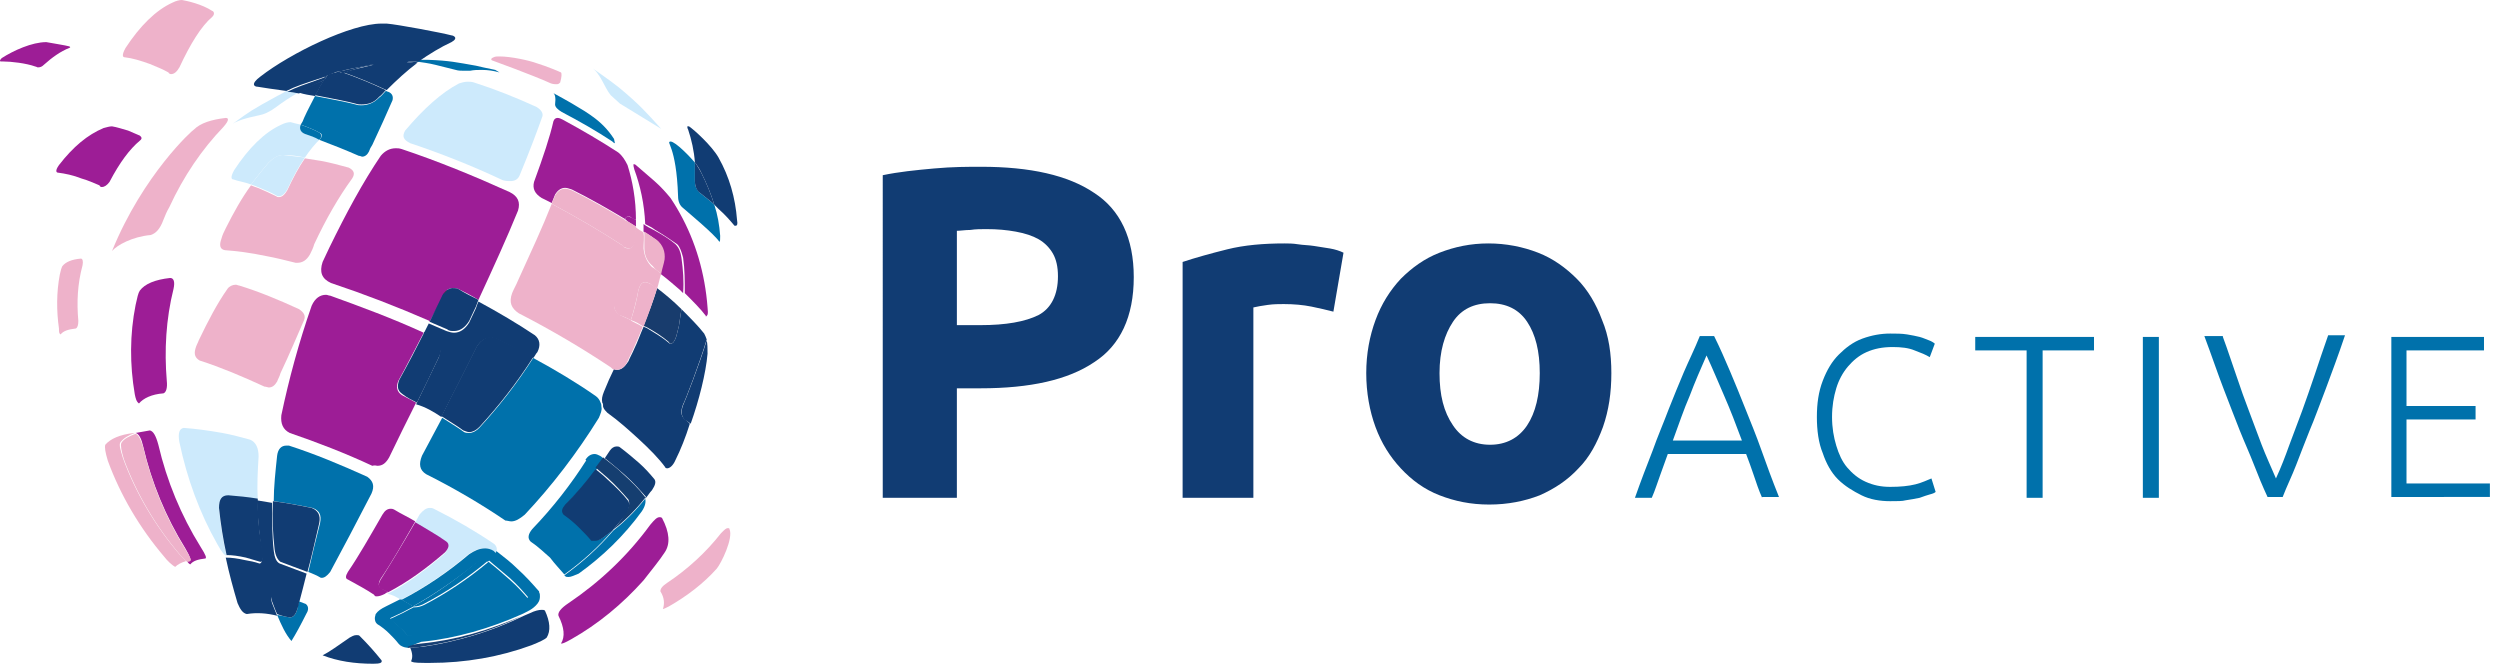<?xml version="1.0" encoding="utf-8"?>
<!-- Generator: Adobe Illustrator 22.0.1, SVG Export Plug-In . SVG Version: 6.00 Build 0)  -->
<svg version="1.1" baseProfile="basic" id="Layer_1"
	 xmlns="http://www.w3.org/2000/svg" xmlns:xlink="http://www.w3.org/1999/xlink" x="0px" y="0px" viewBox="0 0 296.8 78.8"
	 xml:space="preserve">
<style type="text/css">
	.st0{fill:#CDEAFC;}
	.st1{fill:#0071AB;}
	.st2{fill:#EEB2CA;}
	.st3{fill:#9D1D96;}
	.st4{fill:#113C73;}
	.st5{fill:#183C6D;}
	.st6{fill:#0072AD;}
	.st7{fill:#153E70;}
	.st8{fill:#22372B;}
	.st9{fill:#163F73;}
</style>
<g>
	<g>
		<path class="st0" d="M78.5,15.3c0,0-4.1-2.5-4.9-3l-1.1-1c-0.8-1-1.2-2.6-2.3-3.3c0.4,0.3,1.9,1.3,3.3,2.4
			C75.9,12.4,76.7,13.3,78.5,15.3 M70.2,8C70.2,8,70.1,7.9,70.2,8C70.2,8,70.2,8,70.2,8 M70.1,7.9L70.1,7.9"/>
		<path class="st1" d="M73,17C73.1,17,73.1,17,73,17l-0.1-0.5c-0.7-1.1-1.6-2-2.6-2.7c0,0-1-0.8-4.7-2.8c0.3,0.1,0.4,0.6,0.3,1.4
			c0,0.3,0.3,0.6,0.8,0.9c2.1,1.1,4.2,2.3,6,3.5C72.8,16.9,72.9,17,73,17"/>
		<path class="st2" d="M66.1,10c0.2,0,0.3-0.1,0.4-0.2c0.2-0.7,0.2-1.1,0.1-1.2c-0.2-0.1-1.6-0.7-2.9-1.1c-0.8-0.3-3-0.8-4.4-0.8
			c-0.3,0-0.5,0-0.7,0.1c-0.5,0.2-0.2,0.4-0.1,0.4c0,0,4.7,1.7,6.9,2.7C65.7,10,65.9,10,66.1,10"/>
		<path class="st3" d="M83.8,37.6c0.2-0.2,0.3-0.2,0.2-1.1c-0.3-4-1.4-7.8-3.3-11.2c-0.5-0.9-0.9-1.5-1.1-1.8
			c-0.5-0.6-1.1-1.3-1.9-2c-0.7-0.6-1.4-1.2-2.2-1.9c-0.1-0.1-0.2-0.1-0.2-0.1c0,0-0.1,0-0.1,0c0,0.2,0,0.2,0.1,0.6
			c0.7,1.9,1.2,4.1,1.3,6.5c0.4,0.2,0.8,0.4,1.2,0.7c1,0.6,1.9,1.2,2.6,1.7c0.3,0.3,0.5,0.8,0.7,1.6c0.2,1.4,0.2,2.8,0.2,4.2
			c1,1,1.9,1.9,2.5,2.7L83.8,37.6"/>
		<path class="st4" d="M87.4,26.8c0.1-0.1,0.2-0.1,0.1-0.7c-0.2-2.6-0.9-5.1-2.2-7.4c-0.8-1.4-2.9-3.3-3.5-3.7
			C81.8,15,81.8,15,81.7,15c0,0,0,0-0.1,0c0,0.2,0,0.2,0.1,0.4c0.4,1.2,0.7,2.5,0.8,3.9c0,0,0.1,0.1,0.1,0.1
			c0.1,0.2,0.4,0.5,0.7,1.2c0.6,1.2,1.1,2.4,1.5,3.7c0.2,0.2,0.3,0.3,0.5,0.5c0.8,0.7,1.4,1.4,1.9,2L87.4,26.8"/>
		<path class="st1" d="M85.4,28.7c0.1,0,0.1-0.3,0.1-0.7c-0.1-1.3-0.3-2.5-0.7-3.7c-0.5-0.5-1.1-0.9-1.7-1.4
			c-0.4-0.4-0.6-0.8-0.6-1.4c0-0.8,0-1.5,0-2.2c-0.5-0.6-2.3-2.5-2.9-2.5c0,0,0,0,0,0c-0.6,0.1,0.7,0.4,0.9,6.5
			c0,0.6,0.2,1.1,0.6,1.4C81.9,25.4,84.8,27.8,85.4,28.7C85.4,28.7,85.4,28.7,85.4,28.7"/>
		<path class="st4" d="M84.8,24.3c-0.4-1.3-0.9-2.5-1.5-3.7c-0.3-0.6-0.6-1-0.7-1.2c0,0-0.1-0.1-0.1-0.1c0,0.7,0,1.4,0,2.2
			c0,0.6,0.2,1.1,0.6,1.4C83.7,23.4,84.3,23.8,84.8,24.3"/>
		<path class="st3" d="M75.5,26.1c0-2.4-0.4-4.6-1-6.5c-0.3-0.6-0.6-1.1-1.1-1.5c-2-1.3-4.2-2.6-6.6-3.9c-0.2-0.1-0.4-0.2-0.6-0.2
			c-0.2,0-0.4,0.1-0.5,0.4c-0.4,1.8-1.2,4.2-2.3,7.2c-0.2,0.8,0.1,1.4,0.9,1.9c0.4,0.2,0.8,0.4,1.2,0.6c0.1-0.3,0.3-0.7,0.4-1
			c0.3-0.5,0.7-0.8,1.2-0.8c0.2,0,0.5,0.1,0.8,0.2c2.2,1.1,4.3,2.3,6.3,3.5c0.1-0.2,0.2-0.3,0.4-0.3c0.1,0,0.2,0,0.3,0.1
			C75.1,26,75.3,26,75.5,26.1"/>
		<path class="st0" d="M60.6,21.5c0.5,0,0.9-0.2,1.1-0.7c1.2-2.9,2.1-5.3,2.7-7c0.1-0.4-0.2-0.8-0.7-1.1c-2.4-1.1-4.9-2.1-7.4-2.9
			c-0.3-0.1-0.5-0.1-0.8-0.1c-0.3,0-0.7,0.1-1,0.2c-2.1,1.1-4.2,3-6.4,5.6c-0.4,0.7-0.2,1.1,0.6,1.5c3.6,1.2,7.4,2.7,11,4.4
			C60.1,21.5,60.3,21.5,60.6,21.5"/>
		<path class="st4" d="M79.2,55.6c0.3,0,0.7-0.3,1-1c0.6-1.2,1.2-2.7,1.7-4.3c-0.2-0.2-0.4-0.4-0.6-0.5c-0.5-0.5-0.5-1-0.2-1.8
			c0.2-0.3,2-5,2.8-7.7c-0.1-0.3-0.2-0.5-0.3-0.7c-0.7-0.9-1.7-1.9-2.7-2.9c-0.1,0.6-0.2,1.3-0.3,2c-0.1,0.4-0.2,0.8-0.3,1.2
			c-0.2,0.6-0.4,0.9-0.7,0.9c-0.1,0-0.1,0-0.2-0.1c-0.7-0.6-1.7-1.2-2.7-1.8c-0.1,0-0.2-0.1-0.3-0.1c-0.4,0.9-0.7,1.8-1.1,2.6
			c-0.2,0.5-0.5,1-0.7,1.5c-0.4,0.6-0.8,1-1.3,1c-0.1,0-0.3,0-0.4-0.1c-0.4,0.8-0.8,1.7-1.2,2.7c-0.2,0.5-0.3,0.9-0.2,1.3
			c0.1,0.1,0.1,0.3,0.1,0.5c0.1,0.3,0.3,0.5,0.5,0.7c1.4,1,2.6,2.1,3.7,3.1c1.3,1.2,2.4,2.3,3.2,3.4C78.9,55.5,79.1,55.6,79.2,55.6"
			/>
		<path class="st3" d="M81.1,34.8c0.1-1.4,0-2.8-0.2-4.2c-0.1-0.7-0.3-1.2-0.7-1.6c-0.7-0.6-1.5-1.1-2.6-1.7
			c-0.4-0.2-0.8-0.4-1.2-0.7c0,0.3,0,0.6,0,0.9c0.5,0.3,1,0.6,1.5,1c0.7,0.6,1,1.3,0.9,2.3c-0.1,0.6-0.3,1.1-0.4,1.7
			c0.8,0.6,1.6,1.3,2.3,1.9C80.9,34.6,81,34.7,81.1,34.8"/>
		<path class="st3" d="M75.5,26.9c0-0.3,0-0.5,0-0.8c-0.2-0.1-0.4-0.2-0.6-0.3c-0.1,0-0.2-0.1-0.3-0.1c-0.2,0-0.3,0.1-0.4,0.3
			C74.6,26.4,75,26.6,75.5,26.9"/>
		<path class="st5" d="M79.6,40.8c0.3,0,0.5-0.3,0.7-0.9c0.1-0.4,0.2-0.8,0.3-1.2c0.1-0.7,0.2-1.3,0.3-2c-1-1-2.1-1.9-2.9-2.5
			c-0.4,1.5-1,2.9-1.6,4.5c0.1,0,0.2,0.1,0.3,0.1c1.1,0.6,2,1.2,2.7,1.8C79.5,40.8,79.6,40.8,79.6,40.8"/>
		<path class="st4" d="M82,50.3c1-2.8,1.8-6,2-8.3c0-0.6,0-1.2-0.1-1.6c-0.8,2.7-2.6,7.3-2.8,7.7c-0.3,0.8-0.2,1.3,0.2,1.8
			C81.5,49.9,81.7,50.1,82,50.3"/>
		<path class="st2" d="M72.8,43.8c1-2.2,1.6-4.1,2.1-5.8c-0.4-0.2-0.9-0.4-1.3-0.6C73,37,72.8,36.5,73,35.7c0.1-0.4,0.2-0.8,0.3-1.2
			c0.4-1.8,0.6-3.6,0.7-5.3c-2.6-1.7-5.5-3.4-8.5-5c-1.1,2.8-2.5,5.8-4,9.1c-0.2,0.5-0.5,1-0.7,1.5c-0.4,1.1-0.1,1.8,0.8,2.4
			c3.9,2,7.6,4.2,10.9,6.4C72.6,43.7,72.7,43.8,72.8,43.8"/>
		<path class="st2" d="M74,29.2c0.1-0.9,0.1-1.8,0.1-2.7c0-0.2,0-0.3,0.1-0.4c-2-1.2-4.1-2.4-6.3-3.5c-0.3-0.1-0.6-0.2-0.8-0.2
			c-0.5,0-0.9,0.3-1.2,0.8c-0.1,0.3-0.3,0.6-0.4,1C68.5,25.8,71.4,27.5,74,29.2"/>
		<path class="st2" d="M73.2,43.9c0.5,0,1-0.3,1.3-1c0.2-0.5,0.5-1,0.7-1.5c0.4-0.9,0.8-1.8,1.1-2.6c-0.5-0.3-1-0.5-1.5-0.8
			c-0.5,1.7-1.2,3.6-2.1,5.8C72.9,43.9,73.1,43.9,73.2,43.9"/>
		<path class="st2" d="M74.9,38c0.4-1.3,0.7-2.5,0.9-3.6c0.2-0.6,0.4-0.9,0.8-0.9c0.2,0,0.4,0.1,0.6,0.2c0.2,0.2,0.5,0.4,0.8,0.6
			c0.2-0.6,0.3-1.2,0.5-1.8c-0.4-0.3-0.7-0.6-1.1-0.8c-0.6-0.6-0.9-1.3-1-2.2c0-0.7,0.1-1.3,0-1.9c-0.3-0.2-0.7-0.4-1-0.7
			c0,0.6,0,1.2-0.1,1.8c-0.1,0.5-0.3,0.8-0.7,0.8c-0.2,0-0.4-0.1-0.6-0.2c0,0-0.1-0.1-0.1-0.1c-0.1,1.7-0.3,3.4-0.7,5.3
			c-0.1,0.4-0.2,0.8-0.3,1.2c-0.1,0.8,0.1,1.3,0.6,1.7C74.1,37.6,74.5,37.8,74.9,38"/>
		<path class="st2" d="M78.5,32.5c0.1-0.6,0.3-1.1,0.4-1.7c0.1-0.9-0.2-1.7-0.9-2.3c-0.5-0.3-1-0.7-1.5-1c0,0.6,0,1.3,0,1.9
			c0,0.9,0.3,1.6,1,2.2C77.8,32,78.1,32.2,78.5,32.5"/>
		<path class="st2" d="M74.7,29.5c0.3,0,0.6-0.3,0.7-0.8c0-0.6,0.1-1.2,0.1-1.8c-0.4-0.3-0.9-0.6-1.4-0.8c-0.1,0.1-0.1,0.3-0.1,0.4
			c0,0.9,0,1.8-0.1,2.7c0,0,0.1,0.1,0.1,0.1C74.3,29.4,74.5,29.5,74.7,29.5"/>
		<path class="st2" d="M76.4,38.8c0.6-1.5,1.1-3,1.6-4.5c-0.3-0.3-0.6-0.5-0.8-0.6c-0.2-0.1-0.4-0.2-0.6-0.2c-0.4,0-0.6,0.3-0.8,0.9
			c-0.2,1.2-0.5,2.4-0.9,3.6C75.5,38.2,76,38.5,76.4,38.8"/>
		<path class="st3" d="M53.1,34.4c0.2-0.1,0.4-0.2,0.6-0.2c0.2,0,0.4,0,0.7,0.1c0.8,0.4,1.6,0.8,2.4,1.3c1.8-3.9,3.4-7.4,4.7-10.6
			c0.3-1,0-1.7-1-2.2c-4.2-1.9-8.6-3.7-12.8-5.1c-0.3-0.1-0.5-0.1-0.7-0.1c-0.7,0-1.3,0.3-1.8,0.9c-2.1,3.1-4.1,6.8-6.1,10.9
			c-0.3,0.6-0.5,1.1-0.8,1.7c-0.4,1.2-0.1,2,1,2.5c3.9,1.3,7.8,2.8,11.7,4.5"/>
		<path class="st3" d="M51,38.2c0.5-1,1-2.1,1.5-3.1c0-0.1,0.1-0.1,0.1-0.2c-0.2,0.1-0.4,0.2-0.6,0.2c-0.2,0-0.4,0-0.6-0.1
			c-3.3-1.5-6.6-2.8-9.9-3.9c-0.8-0.3-1-0.9-0.7-1.8c0.2-0.4,0.4-0.8,0.6-1.2c1.4-3,2.9-5.6,4.4-7.9"/>
		<path class="st1" d="M43,18.6c0.3,0,0.6-0.2,0.8-0.6c0.1-0.3,0.2-0.5,0.4-0.8c0.9-1.9,1.7-3.7,2.4-5.3c0.1-0.4,0-0.8-0.5-1
			c-0.1,0-0.2-0.1-0.3-0.1c-0.3,0.3-0.5,0.6-0.8,0.8c-0.6,0.6-1.3,0.9-2.1,0.9c-0.2,0-0.4,0-0.7-0.1c-0.7-0.2-2.7-0.6-4.8-1
			c-0.4,0.8-0.9,1.7-1.3,2.6c-0.1,0.3-0.2,0.5-0.4,0.8c0,0,0,0,0,0c0.3,0.1,0.5,0.2,0.8,0.3c0.5,0.2,1,0.4,1.5,0.7
			c0.1,0,0.4,0.3,0,0.7c0,0,0,0-0.1,0.1c1.6,0.6,3.1,1.2,4.7,1.9C42.8,18.5,42.9,18.6,43,18.6"/>
		<path class="st6" d="M67.5,68.5c-0.2,0-0.3,0-0.4-0.1c0,0-0.1-0.1-0.1-0.1c2.1-1.5,4.1-3.3,5.8-5.3c1.4-1.1,2.7-2.4,3.8-3.8
			c0.1,0.4,0,0.9-0.4,1.5c-2.1,2.9-4.7,5.4-7.5,7.4C68.2,68.3,67.8,68.5,67.5,68.5 M70.8,55.6c-0.4-0.3-0.8-0.7-1.3-1c0,0,0,0,0,0
			c0.3-0.5,0.7-0.7,1.1-0.7c0.2,0,0.4,0.1,0.6,0.2c0.2,0.1,0.3,0.2,0.5,0.4C71.4,54.8,71.1,55.2,70.8,55.6"/>
		<path class="st1" d="M67,68.2c2.1-1.5,4.1-3.3,5.8-5.3c-0.4,0.3-0.8,0.6-1.2,0.9c-0.3,0.2-0.6,0.3-0.8,0.3c-0.1,0-0.2,0-0.3-0.1
			c-0.4-0.5-0.9-1-1.5-1.6c-0.5-0.5-1.1-1-1.8-1.5c-0.3-0.3-0.2-0.7,0.2-1.2c1.3-1.3,2.5-2.7,3.6-4.2c-0.4-0.3-0.8-0.7-1.3-1
			c-1.9,3-4.1,5.8-6.5,8.3c-0.5,0.6-0.6,1.1-0.2,1.5c0.9,0.6,1.6,1.3,2.3,1.9C65.9,67,66.5,67.6,67,68.2"/>
		<path class="st4" d="M76.6,59.2c0.3-0.3,0.5-0.7,0.8-1c0.4-0.6,0.5-1,0.3-1.3c-0.5-0.6-1.1-1.3-1.9-2c-0.7-0.6-1.4-1.2-2.2-1.8
			c-0.1-0.1-0.3-0.1-0.4-0.1c-0.3,0-0.6,0.2-0.8,0.5c-0.2,0.3-0.4,0.6-0.6,0.9c0.9,0.7,1.7,1.4,2.4,2c1,0.9,1.8,1.8,2.5,2.6
			C76.6,59,76.6,59.1,76.6,59.2"/>
		<path class="st7" d="M72.8,62.9c1.4-1.1,2.7-2.4,3.8-3.8c0-0.1,0-0.1-0.1-0.2c-0.6-0.8-1.5-1.7-2.5-2.6c-0.7-0.7-1.5-1.3-2.4-2
			c-0.3,0.4-0.6,0.8-0.9,1.2c0.5,0.4,0.9,0.8,1.4,1.2c1,0.9,1.8,1.8,2.5,2.6c0.2,0.4,0.1,1-0.4,1.7C73.8,61.7,73.3,62.3,72.8,62.9"
			/>
		<path class="st4" d="M70.7,64.2c0.2,0,0.5-0.1,0.8-0.3c0.4-0.3,0.8-0.6,1.2-0.9c0.5-0.6,1-1.2,1.5-1.8c0.5-0.7,0.6-1.3,0.4-1.7
			c-0.6-0.8-1.5-1.7-2.5-2.6c-0.4-0.4-0.9-0.8-1.4-1.2c-1.1,1.5-2.3,2.9-3.6,4.2c-0.4,0.5-0.5,0.8-0.2,1.2c0.7,0.5,1.3,1,1.8,1.5
			c0.6,0.6,1.1,1.1,1.5,1.6C70.5,64.2,70.6,64.2,70.7,64.2"/>
		<path class="st3" d="M66.7,76.4c0.1,0,0.4-0.1,1.1-0.5c3.2-1.8,6.1-4.2,8.6-7c0.7-0.9,2-2.5,2.5-3.3c0.7-1,0.6-2.4-0.3-4.1
			c-0.1-0.1-0.2-0.1-0.3-0.1c-0.3,0-0.6,0.3-1.1,0.9c-2.7,3.7-6,6.8-9.7,9.3c-0.9,0.6-1.3,1.1-1.2,1.5c0.7,1.4,0.8,2.5,0.3,3.3
			C66.6,76.4,66.6,76.4,66.7,76.4"/>
		<path class="st2" d="M78.7,72.3c0.1,0,0.3-0.1,0.7-0.3c2.1-1.2,4.1-2.7,5.7-4.5c0.5-0.6,2-3.6,1.5-4.7c0-0.1-0.1-0.1-0.2-0.1
			c-0.2,0-0.4,0.2-0.8,0.6c-1.8,2.3-4,4.3-6.4,5.9c-0.6,0.4-0.8,0.7-0.8,1C78.9,71,78.9,71.7,78.7,72.3
			C78.6,72.3,78.6,72.3,78.7,72.3"/>
		<path class="st1" d="M60.7,61.9c0.5,0,1-0.3,1.6-0.8c3.2-3.4,6.2-7.3,8.8-11.5c0.2-0.5,0.4-0.9,0.3-1.3c0-0.2,0-0.3-0.1-0.5
			c-0.1-0.3-0.3-0.6-0.6-0.8c-2.3-1.6-4.8-3.1-7.4-4.5c-1.9,3-4.1,5.8-6.4,8.3c-0.4,0.4-0.8,0.6-1.2,0.6c-0.2,0-0.4,0-0.6-0.1
			c-0.8-0.6-1.7-1.1-2.6-1.7c-0.8,1.5-1.6,3-2.4,4.5c-0.4,1-0.3,1.7,0.5,2.2c3.4,1.7,6.6,3.6,9.4,5.5C60.2,61.8,60.5,61.9,60.7,61.9
			"/>
		<path class="st4" d="M52.4,49.5c1.4-2.7,2.8-5.5,4.2-8.3c0.4-0.7,1-1.1,1.7-1.1c0.3,0,0.5,0.1,0.8,0.2c1.4,0.7,2.8,1.5,4.2,2.2
			c0.2-0.2,0.3-0.5,0.5-0.7c0.4-0.8,0.3-1.5-0.3-2c-2.1-1.4-4.3-2.7-6.7-4c-0.1,0.2-0.2,0.5-0.3,0.8c-0.3,0.6-0.5,1.1-0.8,1.7
			c-0.5,0.8-1.1,1.2-1.8,1.2c-0.3,0-0.6-0.1-0.9-0.2c-0.7-0.3-1.4-0.6-2.1-0.9c-0.2,0.4-0.4,0.8-0.6,1.2c0.3,0.1,0.6,0.3,1,0.4
			c0.9,0.5,1.2,1.3,0.8,2.4c-0.9,1.9-1.8,3.7-2.7,5.6C50.5,48.3,51.5,48.9,52.4,49.5"/>
		<path class="st4" d="M53.9,39.3c0.7,0,1.3-0.4,1.8-1.2c0.3-0.6,0.5-1.1,0.8-1.7c0.1-0.3,0.2-0.5,0.3-0.8c-0.8-0.4-1.6-0.8-2.4-1.3
			c-0.2-0.1-0.5-0.1-0.7-0.1c-0.2,0-0.4,0.1-0.6,0.2c-0.2,0.2-0.3,0.4-0.5,0.5c0,0.1-0.1,0.1-0.1,0.2c-0.5,1-1,2.1-1.5,3.1
			c0.7,0.3,1.4,0.6,2.1,0.9C53.3,39.3,53.6,39.3,53.9,39.3"/>
		<path class="st8" d="M52.6,34.9c0.2-0.1,0.4-0.3,0.5-0.5C53,34.5,52.8,34.7,52.6,34.9"/>
		<path class="st4" d="M55.7,51.3c0.4,0,0.8-0.2,1.2-0.6c2.3-2.5,4.5-5.3,6.4-8.3c-1.4-0.8-2.8-1.5-4.2-2.2
			c-0.3-0.1-0.6-0.2-0.8-0.2c-0.7,0-1.2,0.4-1.7,1.1c-1.4,2.8-2.8,5.6-4.2,8.3c0.9,0.6,1.8,1.1,2.6,1.7
			C55.3,51.2,55.5,51.3,55.7,51.3"/>
		<path class="st3" d="M44.8,55.3c0.6,0,1-0.3,1.4-1c1-2.1,2.1-4.3,3.2-6.5c-0.6-0.3-1.1-0.6-1.7-0.9c-0.6-0.4-0.7-1-0.4-1.7
			c1-1.8,2-3.8,3-5.7c-3.7-1.7-7.5-3.1-11.1-4.4c-0.2,0-0.3-0.1-0.5-0.1c-0.7,0-1.3,0.4-1.7,1.3c-1.5,4.3-2.7,8.7-3.6,13
			c-0.1,1,0.2,1.7,1,2.1c3.2,1.1,6.6,2.4,9.8,3.9C44.5,55.2,44.7,55.3,44.8,55.3"/>
		<path class="st4" d="M49.5,47.8c0.9-1.8,1.8-3.7,2.7-5.6c0.4-1.1,0.1-1.8-0.8-2.4c-0.3-0.1-0.6-0.3-1-0.4c-1,2-2,3.9-3,5.7
			c-0.3,0.8-0.2,1.3,0.4,1.7C48.3,47.2,48.9,47.5,49.5,47.8"/>
		<path class="st1" d="M59.4,8.7L59.4,8.7C59.4,8.7,59.4,8.7,59.4,8.7 M59.3,8.6c-0.7-0.2-1.4-0.3-2.1-0.3c-0.5,0-0.9,0-1.4,0.1
			c-0.3,0-0.5,0-0.7,0c-0.3,0-0.7,0-1-0.1c-0.8-0.2-1.6-0.4-2.4-0.6c-0.8-0.2-1.6-0.3-2.3-0.4c0.1-0.1,0.2-0.1,0.3-0.2
			c0,0,0.1,0,0.1,0c0.1,0,0.3,0,0.4,0l0.6,0c2.6,0.1,3.4,0.3,5.7,0.7c0.8,0.2,0.9,0.2,2.3,0.5L59.3,8.6"/>
		<path class="st4" d="M37.4,11.4c-0.6-0.1-1.3-0.2-1.9-0.4c1-0.6,2-1.1,3-1.5C38.1,10.1,37.8,10.7,37.4,11.4 M34,10.8
			c-1.5-0.2-2.8-0.4-3.4-0.5c-0.4,0-0.9-0.3,0.3-1.2c3.6-2.8,10.8-6.3,14.4-6.3c0.2,0,0.4,0,0.6,0c1.3,0.1,6.6,1.1,7.7,1.4
			c0.2,0,0.9,0.3,0,0.8c-1.3,0.6-2.6,1.4-3.9,2.3c-0.2,0-0.3,0-0.5,0c-0.5,0-0.7,0-0.9,0.1l0.1,0c0.3,0,0.7,0.1,1.1,0.1
			c-1.2,0.9-2.4,2-3.6,3.2c-1.7-0.8-3.4-1.5-5.1-2.1c0.9-0.3,1.8-0.5,2.7-0.7c0.7-0.2,0.8-0.2,1-0.2c-0.2,0-0.3,0-0.5,0
			c-1.9,0.4-2.8,0.5-3.6,0.8c0,0-0.1,0-0.1,0c-0.1,0-0.2,0-0.3,0c-0.3,0-0.6,0.1-0.9,0.4c0,0,0,0,0,0c-0.2,0-0.3,0.1-0.5,0.2
			C35.9,10,35.2,10.2,34,10.8"/>
		<path class="st4" d="M42.9,12.4c-0.2,0-0.4,0-0.7-0.1c-0.7-0.2-2.7-0.6-4.8-1c0.4-0.7,0.7-1.3,1.1-1.9c0.7-0.3,1.4-0.6,2.2-0.8
			c1.7,0.6,3.4,1.3,5.1,2.1c-0.3,0.3-0.5,0.6-0.8,0.8C44.4,12.2,43.7,12.4,42.9,12.4 M38.9,8.9C38.9,8.9,38.9,8.9,38.9,8.9
			c0.3-0.3,0.5-0.5,0.9-0.5c0.1,0,0.2,0,0.3,0c0,0,0.1,0,0.1,0C39.8,8.6,39.4,8.8,38.9,8.9"/>
		<path class="st4" d="M49.4,7.5c0.1-0.1,0.2-0.1,0.3-0.2c-0.2,0-0.3,0-0.5,0c-0.5,0-0.7,0-0.9,0.1l0.1,0
			C48.7,7.4,49.1,7.5,49.4,7.5"/>
		<path class="st0" d="M29.8,21.9c0.7-0.9,1.4-1.8,2.1-2.6c0.6-0.6,1.2-0.9,1.7-0.9c0.8,0,1.7,0.1,2.6,0.3c0.6-0.9,1.2-1.6,1.8-2.2
			c-0.6-0.2-1.2-0.4-1.8-0.6c-0.5-0.2-0.6-0.6-0.5-1.1c-0.4-0.1-0.9-0.2-1.2-0.3c0,0,0,0,0,0c-0.3,0-0.7,0.1-1.1,0.3
			c-2,0.9-3.9,2.8-5.6,5.4c-0.5,0.9-0.3,1.1-0.1,1.1C28.2,21.5,29,21.6,29.8,21.9"/>
		<path class="st1" d="M37.9,16.6C38,16.5,38,16.5,37.9,16.6c0.5-0.5,0.1-0.7,0.1-0.8c-0.5-0.3-1-0.5-1.5-0.7
			c-0.3-0.1-0.5-0.2-0.8-0.3c-0.2,0.5,0,0.9,0.5,1.1C36.8,16.1,37.4,16.3,37.9,16.6"/>
		<path class="st2" d="M20.3,8.8c0.4,0,0.7-0.3,1-0.8c1.3-2.8,2.6-4.9,3.9-6c0.4-0.4,0.1-0.7,0-0.7C24,0.5,22.2,0.1,21.6,0
			c0,0,0,0,0,0c-0.3,0-0.7,0.1-1.1,0.3c-2,0.9-3.9,2.8-5.6,5.4c-0.5,0.9-0.3,1.1-0.1,1.1c0.9,0.1,1.9,0.4,3,0.8
			c0.7,0.3,1.5,0.6,2.2,1C20,8.7,20.2,8.8,20.3,8.8"/>
		<path class="st3" d="M12.1,22.2c0.3,0,0.6-0.2,0.9-0.6c1.2-2.3,2.4-3.9,3.6-4.9c0.4-0.3,0.1-0.5,0-0.6c-0.5-0.2-0.9-0.4-1.4-0.6
			c-0.7-0.2-1.3-0.4-1.9-0.5c0,0,0,0,0,0c-0.3,0-0.6,0.1-1,0.2c-1.9,0.8-3.6,2.2-5.3,4.4c-0.5,0.7-0.3,0.9-0.1,0.9
			c0.8,0.1,1.8,0.3,2.8,0.7c0.7,0.2,1.4,0.5,2.1,0.8C11.9,22.2,12,22.2,12.1,22.2"/>
		<path class="st3" d="M4.5,8C4.8,8,5,7.9,5.2,7.7c1-0.9,2-1.6,3-2c0.3-0.1,0-0.2,0-0.2C7.9,5.4,6,5.1,5.5,5c-1.7,0-3.9,1-5.3,1.9
			C-0.1,7.2,0,7.3,0.1,7.3c0,0,0,0,0,0c0.1,0,0.2,0,0.3,0c0.9,0,2.7,0.2,3.8,0.6C4.3,7.9,4.4,8,4.5,8"/>
		<path class="st2" d="M31.9,46c0.4,0,0.7-0.2,1-0.7c0.1-0.3,0.3-0.6,0.4-1c1.1-2.3,2-4.5,2.8-6.3c0.2-0.5,0-0.9-0.6-1.3
			c-2.4-1.1-4.8-2.1-7.1-2.8c-0.1,0-0.3-0.1-0.4-0.1c-0.4,0-0.8,0.2-1,0.5c-1.2,1.7-2.3,3.8-3.4,6.1c-0.1,0.3-0.3,0.6-0.4,1
			c-0.2,0.7,0,1.1,0.5,1.4c2.5,0.8,5.1,1.9,7.7,3.1C31.6,45.9,31.8,46,31.9,46"/>
		<path class="st2" d="M35.3,31.2c0.6,0,1.1-0.3,1.5-1c0.2-0.4,0.4-0.8,0.5-1.2c1.4-3,2.9-5.6,4.5-7.8c0.4-0.6,0.2-1-0.4-1.3
			c-1.1-0.3-2.2-0.6-3.3-0.8c-0.7-0.1-1.3-0.2-1.9-0.3c-0.7,1-1.4,2.3-2.1,3.8c-0.3,0.5-0.6,0.8-1,0.8c-0.1,0-0.2,0-0.3-0.1
			c-0.8-0.4-1.5-0.7-2.2-1c-0.3-0.1-0.6-0.2-0.8-0.3c-1.1,1.5-2.1,3.3-3,5.1c-0.2,0.4-0.4,0.8-0.5,1.2c-0.3,0.8-0.2,1.3,0.4,1.4
			c1.4,0.1,3,0.3,4.9,0.7c1.1,0.2,2.3,0.5,3.5,0.8C35.1,31.2,35.2,31.2,35.3,31.2"/>
		<path class="st0" d="M33.1,23.3c0.4,0,0.7-0.3,1-0.8c0.7-1.5,1.4-2.8,2.1-3.8c-0.9-0.1-1.8-0.2-2.6-0.3c-0.6,0-1.1,0.3-1.7,0.9
			c-0.7,0.8-1.4,1.7-2.1,2.6c0.3,0.1,0.6,0.2,0.8,0.3c0.7,0.3,1.5,0.6,2.2,1C32.9,23.3,33,23.3,33.1,23.3"/>
		<path class="st1" d="M48.8,75.5c-0.2,0-0.4,0-0.4,0c-0.3-0.4-0.7-0.8-1.2-1.2l0,0c-0.3-0.3-0.6-0.5-0.9-0.8c0.1,0,0.1-0.1,0.2-0.1
			c0.9-0.4,1.7-0.8,2.6-1.3c0.1,0,0.1,0,0.2,0c0.3,0,0.7-0.1,1.1-0.3c2.5-1.3,5.1-3,7.6-5.1c0.9,0.7,1.8,1.5,2.6,2.2
			c0.9,0.8,1.6,1.6,2.2,2.3l0,0c-0.1,0.1-0.4,0.3-0.7,0.5c-3.9,2-8.1,3.3-12.3,3.9C49.3,75.5,49,75.5,48.8,75.5L48.8,75.5
			 M46.4,73.3L46.4,73.3 M46.1,72.7L46.1,72.7"/>
		<path class="st1" d="M48.5,76.9c-0.4,0-0.7-0.1-1-0.3l-0.1-0.1l-0.1-0.1c-0.3-0.4-0.7-0.8-1.1-1.2l0,0c-0.4-0.4-0.9-0.8-1.4-1.1
			l-0.1-0.1L44.7,74c-0.1-0.1-0.2-0.3-0.2-0.6c0-0.2,0.1-0.4,0.1-0.5c0.3-0.4,0.6-0.6,1.2-0.9l0.3,0.6v0v0L45.8,72
			c0.6-0.3,1.2-0.6,1.8-0.9c0.4,0.3,0.9,0.5,1.3,0.8c0.1,0,0.1,0,0.2,0.1c-0.9,0.5-1.7,0.9-2.6,1.3c-0.1,0-0.1,0.1-0.2,0.1
			c0.3,0.3,0.6,0.5,0.9,0.8v0c0.5,0.4,0.8,0.8,1.2,1.2c0.1,0,0.2,0,0.4,0h0c0.2,0,0.5,0,0.9-0.1c4.2-0.6,8.4-1.9,12.3-3.9
			c0.3-0.2,0.6-0.4,0.7-0.5l0,0c-0.6-0.7-1.3-1.5-2.2-2.3c-0.8-0.7-1.7-1.4-2.6-2.2c0.2-0.2,0.5-0.4,0.7-0.6
			c0.1-0.1,0.2-0.3,0.3-0.4c0.9,0.7,1.8,1.4,2.5,2.1c1,0.9,1.8,1.8,2.5,2.6l0.1,0.1l0,0.1c0.1,0.2,0.1,0.3,0.1,0.5
			c0,0.5-0.2,0.8-0.5,1.1c-0.3,0.3-0.6,0.5-1,0.7l0,0l0,0c-0.2,0.1-0.4,0.2-0.6,0.3c-3.8,1.7-7.9,2.9-12,3.3
			C48.9,76.6,48.6,76.8,48.5,76.9C48.5,76.9,48.5,76.9,48.5,76.9 M47.9,76L47.9,76 M45.2,73.6L45.2,73.6 M45.4,73.4L45.4,73.4
			 M45.4,73.4L45.4,73.4 M46.4,73.3L46.4,73.3"/>
		<path class="st4" d="M51.1,78.7c4.1,0,8.2-0.7,12-2.1c1-0.4,1.6-0.7,1.8-0.9c0.5-0.8,0.4-1.9-0.2-3.2c-0.1-0.1-0.2-0.1-0.4-0.1
			c-0.3,0-0.8,0.1-1.4,0.4c-0.2,0.1-0.5,0.2-0.7,0.3c-3.9,1.9-8,3.1-12.1,3.7l0,0l0,0c-0.4,0-0.8,0.1-1.1,0.1c-0.1,0-0.2,0-0.3,0
			c0.3,0.7,0.3,1.2,0.1,1.6c0.1,0.1,0.3,0.2,1.6,0.2C50.5,78.7,50.8,78.7,51.1,78.7"/>
		<path class="st9" d="M48.8,76.9c0.3,0,0.7,0,1.1-0.1l0,0l0,0c4.2-0.6,8.3-1.8,12.1-3.7c-3.8,1.7-7.9,2.9-12,3.3
			c-1.1,0.1-1.4,0.3-1.6,0.4c0,0,0,0,0,0.1C48.6,76.9,48.7,76.9,48.8,76.9"/>
		<path class="st3" d="M44.7,70.8c0.3,0,0.6-0.1,1-0.3c0.1-0.1,0.3-0.2,0.4-0.2c-0.3-0.2-0.6-0.3-0.9-0.5c-0.3-0.2-0.3-0.6,0-1.1
			c1.3-1.9,2.6-4.2,4.1-6.8c-0.8-0.5-1.7-0.9-2.5-1.4c-0.2-0.1-0.3-0.1-0.4-0.1c-0.4,0-0.7,0.2-1,0.7c-1.5,2.6-2.8,4.9-4.1,6.8
			c-0.3,0.5-0.3,0.8,0,0.9c1.1,0.6,2.2,1.2,3.1,1.8C44.5,70.8,44.6,70.8,44.7,70.8"/>
		<path class="st0" d="M47.6,71.2c2.7-1.4,5.4-3.2,8-5.4l0,0l0,0c0.6-0.4,1.2-0.7,1.9-0.7h0c0.4,0,0.7,0.1,1,0.3l0,0l0,0
			c0.1,0.1,0.2,0.2,0.3,0.3c0.3-0.4,0.2-0.8-0.1-1.1c-2.2-1.5-4.6-2.9-7.2-4.2c-0.2-0.1-0.3-0.1-0.5-0.1c-0.4,0-0.8,0.3-1.2,0.8
			c-0.2,0.4-0.4,0.7-0.6,1.1c1.3,0.7,2.5,1.5,3.7,2.3c0.4,0.4,0.3,0.8-0.2,1.3c-2.2,1.9-4.5,3.6-6.7,4.7
			C46.6,70.6,47.1,70.9,47.6,71.2"/>
		<path class="st1" d="M49.2,72c0.3,0,0.7-0.1,1.1-0.3c2.5-1.3,5.1-3,7.6-5.1c0,0-0.1-0.1-0.1-0.1l-0.3-0.1c0,0,0,0,0,0
			c-0.2,0-0.5,0.1-1,0.4c-2.4,2-4.9,3.8-7.5,5.2C49.1,72,49.2,72,49.2,72"/>
		<path class="st1" d="M49,72c2.5-1.4,5-3.1,7.5-5.1c0.5-0.3,0.8-0.4,1-0.4c0,0,0,0,0,0l0.3,0.1c0,0,0.1,0.1,0.1,0.1
			c0.2-0.2,0.5-0.4,0.7-0.6c0.1-0.1,0.2-0.3,0.3-0.4c-0.1-0.1-0.2-0.2-0.3-0.3l0,0l0,0c-0.3-0.2-0.7-0.3-1-0.3h0
			c-0.7,0-1.3,0.3-1.9,0.7l0,0l0,0c-2.6,2.2-5.3,4-8,5.4c0.4,0.3,0.9,0.5,1.3,0.8C48.9,72,49,72,49,72"/>
		<path class="st3" d="M46.1,70.3c2.3-1.2,4.5-2.8,6.7-4.7c0.5-0.5,0.6-1,0.2-1.3c-1.1-0.8-2.4-1.5-3.7-2.3
			c-1.5,2.6-2.9,4.9-4.1,6.8c-0.3,0.5-0.3,0.9,0,1.1C45.5,70,45.8,70.2,46.1,70.3"/>
		<path class="st1" d="M38.2,68.6c0.3,0,0.6-0.2,1-0.7c1.4-2.6,3.1-5.8,4.9-9.3c0.4-0.9,0.2-1.5-0.5-2c-3.1-1.4-6.2-2.7-9.3-3.7
			c-0.1,0-0.2,0-0.3,0c-0.6,0-1,0.4-1.1,1.2c-0.2,1.9-0.4,3.7-0.4,5.4c1.5,0.2,3.1,0.5,4.6,0.8c0.8,0.3,1.1,0.8,0.9,1.8
			c-0.5,2-1,4-1.4,5.8c0.5,0.2,1,0.4,1.5,0.7C38,68.6,38.1,68.6,38.2,68.6"/>
		<path class="st4" d="M32.9,73.1c-0.2-0.5-0.4-1-0.6-1.5c-0.2-0.7-0.1-1,0.1-1c0,0,0,0,0,0c1,0.3,2,0.6,3.1,1
			c0.3-1.1,0.6-2.3,0.9-3.5c-1.1-0.4-2.1-0.8-3.2-1.2c-0.4-0.2-0.6-0.7-0.7-1.5c-0.2-1.8-0.2-3.7-0.2-5.7c-0.6-0.1-1.2-0.2-1.8-0.3
			c0.1,2.2,0.3,4.3,0.6,6.3c0.1,1-0.1,1.2-0.3,1.2c0,0,0,0,0,0c-0.6-0.2-1.1-0.3-1.7-0.4c-0.9-0.2-1.6-0.3-2.3-0.3c0,0,0,0,0,0
			c0.4,1.9,0.9,3.7,1.4,5.4c0.3,0.7,0.6,1.2,1.1,1.3C30.5,72.7,31.7,72.8,32.9,73.1"/>
		<path class="st4" d="M36.5,67.9c0.5-1.8,0.9-3.7,1.4-5.8c0.2-1-0.2-1.5-0.9-1.8c-1.5-0.3-3-0.6-4.6-0.8c-0.1,2,0,4,0.2,5.7
			c0.1,0.8,0.4,1.3,0.7,1.5C34.4,67.1,35.4,67.5,36.5,67.9"/>
		<path class="st0" d="M26.9,66c-0.4-1.8-0.7-3.6-0.9-5.6c0-1,0.3-1.5,1.1-1.5c1.1,0.1,2.3,0.2,3.5,0.4c-0.1-1.7,0-3.4,0.1-5.1
			c0-1-0.3-1.7-1-2c-1.1-0.3-2.2-0.6-3.3-0.8c-1.7-0.3-3.2-0.5-4.6-0.6c-0.5,0.1-0.7,0.6-0.5,1.7c0.9,4.3,2.4,8.4,4.5,12.1
			C26.3,65.5,26.6,65.9,26.9,66"/>
		<path class="st4" d="M30.9,66.7c0.2,0,0.4-0.1,0.3-1.2c-0.4-1.9-0.6-4-0.6-6.3c-1.2-0.2-2.3-0.3-3.5-0.4c-0.8,0-1.1,0.5-1.1,1.5
			c0.2,1.9,0.5,3.8,0.9,5.6c0,0,0,0,0,0c0.7,0,1.4,0.1,2.3,0.3C29.8,66.4,30.3,66.5,30.9,66.7C30.9,66.7,30.9,66.7,30.9,66.7"/>
		<path class="st0" d="M27.3,15C27.3,15,27.3,14.9,27.3,15L27.3,15 M27.3,14.9l0.6-0.4c1.8-1.3,1.9-1.4,5-3.1
			c0.4-0.2,0.8-0.4,1.1-0.6c0.5,0.1,0.9,0.2,1.4,0.2c-0.9,0.5-1.8,1.1-2.6,1.7c-0.8,0.6-1.5,0.9-2.1,1C29.3,14,28.1,14.3,27.3,14.9"
			/>
		<path class="st4" d="M35.5,11.1c-0.5-0.1-1-0.2-1.4-0.2c1.2-0.6,1.9-0.8,4.4-1.7C38.6,9,38.7,9,38.9,8.9c-0.1,0.2-0.3,0.4-0.4,0.6
			C37.5,10,36.5,10.5,35.5,11.1 M40.7,8.7c-0.2-0.1-0.3-0.1-0.5-0.2c0.9-0.2,1.7-0.4,3.6-0.8c0.1,0,0.3,0,0.5,0
			c-0.2,0-0.3,0.1-1,0.2C42.4,8.1,41.6,8.4,40.7,8.7"/>
		<path class="st4" d="M38.5,9.5c0.7-0.3,1.4-0.6,2.2-0.8c-0.2-0.1-0.3-0.1-0.5-0.2c-0.4,0.1-0.8,0.2-1.3,0.4
			C38.8,9.1,38.6,9.3,38.5,9.5"/>
		<path class="st2" d="M13.3,29.8c0.6-0.7,2.4-1.7,4.6-1.9c0.6-0.2,1.1-0.7,1.5-1.8c0.2-0.5,0.4-1,0.7-1.5c1.7-3.7,3.9-6.9,6.4-9.5
			c0.8-0.9,0.6-1.1,0.3-1.1c0,0,0,0,0,0c-1.7,0.2-3,0.6-3.8,1.4C22.9,15.4,17,20.7,13.3,29.8"/>
		<path class="st3" d="M16.5,47.9c0.5-0.6,1.5-1.1,2.9-1.2c0.3-0.1,0.5-0.6,0.4-1.5c-0.3-3.6-0.1-7.3,0.8-10.9
			c0.2-0.9,0-1.3-0.4-1.3c-1.8,0.2-3,0.7-3.6,1.5c-0.2,0.3-0.3,0.8-0.5,1.7c-0.7,3.5-0.7,7.1-0.1,10.6
			C16.1,47.3,16.2,47.7,16.5,47.9L16.5,47.9"/>
		<path class="st2" d="M7.2,39.7C7.5,39.3,8.1,39.1,9,39c0.2-0.1,0.3-0.4,0.3-0.9c-0.2-2.2-0.1-4.4,0.5-6.6c0.1-0.5,0-0.8-0.2-0.8
			c-1.1,0.1-1.8,0.4-2.2,0.9c-0.1,0.2-0.2,0.5-0.3,1c-0.4,2.1-0.4,4.3-0.1,6.4C7,39.4,7,39.6,7.2,39.7L7.2,39.7"/>
		<path class="st3" d="M22.6,67c0.3-0.4,0.9-0.6,1.8-0.7c0.1-0.1,0.1-0.3-0.6-1.4c-2.3-3.7-4-7.8-5-12.1c-0.3-1.1-0.6-1.6-1-1.7
			c-0.6,0.1-1.2,0.2-1.7,0.3c0.4,0.1,0.7,0.7,0.9,1.6c1,4.3,2.7,8.4,5,12.1c0.7,1.2,0.6,1.3,0.6,1.4c-0.1,0-0.3,0-0.4,0.1
			C22.3,66.8,22.5,67,22.6,67"/>
		<path class="st2" d="M20.8,67.3c0.3-0.3,0.7-0.5,1.3-0.7c-0.3-0.3-0.6-0.6-0.8-0.8c-2.9-3.4-5.2-7.3-6.7-11.4
			c-0.3-1-0.5-1.6-0.3-1.9c0.4-0.5,0.9-0.8,1.7-1.1c0,0-0.1,0-0.1,0c-1.7,0.2-2.8,0.7-3.4,1.4c-0.1,0.3,0,0.9,0.3,1.9
			c1.5,4.1,3.8,8,6.7,11.4C19.8,66.5,20.4,67.1,20.8,67.3"/>
		<path class="st2" d="M22.2,66.7c0.1,0,0.3,0,0.4-0.1c0.1-0.1,0.1-0.3-0.6-1.4c-2.3-3.7-4-7.8-5-12.1c-0.3-1-0.6-1.5-0.9-1.6
			c-0.8,0.3-1.4,0.6-1.7,1.1c-0.1,0.3,0,0.9,0.3,1.9c1.5,4.1,3.8,8,6.7,11.4C21.6,66.1,21.9,66.4,22.2,66.7"/>
		<path class="st4" d="M44.3,78.8c0.8,0,1.1-0.1,1-0.4c-0.8-1-1.6-1.9-2.6-2.9c-0.1-0.1-0.2-0.1-0.4-0.1c-0.3,0-0.6,0.2-0.8,0.3
			c-1.3,0.9-2.4,1.7-3.2,2.1C40.1,78.5,42.1,78.8,44.3,78.8"/>
		<path class="st1" d="M34.6,76.1c0.5-0.8,1.1-1.9,1.8-3.3c0.2-0.3,0.3-0.8-0.1-1.1c-0.3-0.1-0.5-0.2-0.8-0.3
			c-0.1,0.3-0.2,0.6-0.2,0.9c-0.2,0.7-0.5,1-0.9,1c0,0,0,0,0,0c-0.5-0.1-1-0.2-1.5-0.3C33.4,74.2,33.9,75.3,34.6,76.1"/>
		<path class="st4" d="M34.4,73.3c0.4,0,0.7-0.3,0.9-1c0.1-0.3,0.2-0.6,0.2-0.9c-1-0.4-2.1-0.7-3.1-1c0,0,0,0,0,0
			c-0.3,0-0.3,0.3-0.1,1c0.2,0.5,0.4,1.1,0.6,1.5C33.4,73.1,33.8,73.2,34.4,73.3C34.3,73.3,34.4,73.3,34.4,73.3"/>
	</g>
	<g>
		<path class="st4" d="M116.5,19.8c5.8,0,10.3,1,13.4,3.1c3.1,2,4.7,5.4,4.7,10c0,4.7-1.6,8.1-4.7,10.1c-3.1,2.1-7.6,3.1-13.5,3.1
			h-2.8v13h-8.8V20.8c1.9-0.4,3.9-0.6,6.1-0.8C113.1,19.8,114.9,19.8,116.5,19.8z M117.1,27.2c-0.6,0-1.3,0-1.9,0.1
			c-0.6,0-1.2,0.1-1.6,0.1v11.2h2.8c3,0,5.3-0.4,6.9-1.2c1.5-0.8,2.3-2.4,2.3-4.6c0-1.1-0.2-2-0.6-2.7c-0.4-0.7-1-1.3-1.7-1.7
			c-0.7-0.4-1.6-0.7-2.7-0.9C119.5,27.3,118.4,27.2,117.1,27.2z"/>
	</g>
	<g>
		<path class="st4" d="M158.3,37c-0.8-0.2-1.6-0.4-2.6-0.6c-1-0.2-2.1-0.3-3.3-0.3c-0.5,0-1.2,0-1.9,0.1c-0.7,0.1-1.3,0.2-1.7,0.3
			v22.6h-8.4v-28c1.5-0.5,3.3-1,5.3-1.5c2-0.5,4.3-0.7,6.8-0.7c0.4,0,1,0,1.6,0.1c0.6,0.1,1.3,0.1,1.9,0.2c0.6,0.1,1.3,0.2,1.9,0.3
			c0.6,0.1,1.2,0.3,1.6,0.5L158.3,37z"/>
		<path class="st4" d="M191.3,44.3c0,2.3-0.3,4.4-1,6.4c-0.7,1.9-1.6,3.6-2.9,4.9c-1.3,1.4-2.8,2.4-4.6,3.2c-1.8,0.7-3.8,1.1-6,1.1
			c-2.2,0-4.1-0.4-5.9-1.1c-1.8-0.7-3.3-1.8-4.6-3.2c-1.3-1.4-2.3-3-3-4.9c-0.7-1.9-1.1-4.1-1.1-6.4s0.4-4.4,1.1-6.3
			c0.7-1.9,1.7-3.5,3-4.9c1.3-1.3,2.8-2.4,4.6-3.1c1.8-0.7,3.7-1.1,5.8-1.1c2.1,0,4.1,0.4,5.9,1.1c1.8,0.7,3.3,1.8,4.6,3.1
			c1.3,1.3,2.3,3,3,4.9C191,39.9,191.3,42,191.3,44.3z M182.8,44.3c0-2.6-0.5-4.6-1.5-6.1c-1-1.5-2.5-2.2-4.4-2.2s-3.4,0.7-4.4,2.2
			c-1,1.5-1.6,3.5-1.6,6.1c0,2.6,0.5,4.6,1.6,6.2c1,1.5,2.5,2.3,4.4,2.3s3.4-0.8,4.4-2.3C182.3,49,182.8,46.9,182.8,44.3z"/>
	</g>
	<g>
		<path class="st1" d="M209.2,59.1c-0.4-0.9-0.7-1.8-1-2.7c-0.3-0.9-0.6-1.7-0.9-2.5h-9.3c-0.3,0.8-0.6,1.7-0.9,2.5s-0.6,1.8-1,2.7
			h-2c0.7-2,1.4-3.8,2.1-5.6c0.6-1.7,1.3-3.3,1.9-4.9c0.6-1.5,1.2-3,1.8-4.4c0.6-1.4,1.3-2.8,1.9-4.3h1.7c0.7,1.4,1.3,2.8,1.9,4.2
			c0.6,1.4,1.2,2.9,1.8,4.4c0.6,1.5,1.3,3.2,1.9,4.9s1.3,3.6,2.1,5.6H209.2z M202.6,42.2c-0.7,1.6-1.4,3.2-2,4.8
			c-0.7,1.6-1.3,3.4-2,5.3h8.2c-0.7-1.9-1.4-3.7-2.1-5.3S203.3,43.7,202.6,42.2z"/>
		<path class="st1" d="M224.4,59.5c-1.2,0-2.4-0.2-3.4-0.7s-2-1.1-2.8-1.9s-1.4-1.9-1.8-3.1c-0.5-1.2-0.7-2.7-0.7-4.3s0.2-3,0.7-4.3
			s1.1-2.3,1.9-3.1c0.8-0.8,1.7-1.5,2.8-1.9c1.1-0.4,2.2-0.6,3.3-0.6c0.7,0,1.4,0,2,0.1c0.6,0.1,1.1,0.2,1.5,0.3s0.8,0.3,1.1,0.4
			c0.3,0.1,0.6,0.3,0.7,0.4l-0.6,1.6c-0.5-0.3-1-0.5-1.8-0.8c-0.7-0.3-1.6-0.4-2.6-0.4c-1.2,0-2.2,0.2-3.1,0.6s-1.6,1-2.2,1.7
			c-0.6,0.7-1.1,1.6-1.4,2.6c-0.3,1-0.5,2.1-0.5,3.4c0,1.3,0.2,2.4,0.5,3.4c0.3,1,0.7,1.9,1.3,2.6c0.6,0.7,1.3,1.3,2.2,1.7
			c0.9,0.4,1.8,0.6,2.9,0.6c1.2,0,2.2-0.1,3-0.3c0.8-0.2,1.4-0.5,1.9-0.7l0.5,1.6c-0.1,0.1-0.3,0.2-0.7,0.3
			c-0.3,0.1-0.7,0.2-1.2,0.4c-0.5,0.1-1,0.2-1.7,0.3C225.9,59.5,225.2,59.5,224.4,59.5z"/>
		<path class="st1" d="M248.6,40v1.6h-6.1v17.5h-1.9V41.6h-6.1V40H248.6z"/>
		<path class="st1" d="M254.4,40h1.9v19.1h-1.9V40z"/>
		<path class="st1" d="M263.9,40c0.6,1.6,1.1,3.2,1.6,4.6c0.5,1.5,1,2.9,1.5,4.2s1,2.7,1.5,4c0.5,1.3,1.1,2.6,1.7,4
			c0.6-1.3,1.1-2.6,1.6-4c0.5-1.3,1-2.7,1.5-4c0.5-1.4,1-2.8,1.5-4.3c0.5-1.5,1-3,1.6-4.7h2c-0.8,2.4-1.6,4.5-2.3,6.4
			c-0.7,1.8-1.3,3.5-1.9,4.9c-0.6,1.5-1.1,2.8-1.6,4.1s-1.1,2.5-1.6,3.8h-1.8c-0.6-1.3-1.1-2.5-1.6-3.8s-1.1-2.6-1.7-4.1
			c-0.6-1.5-1.2-3.1-1.9-4.9c-0.7-1.8-1.4-3.9-2.3-6.3H263.9z"/>
		<path class="st1" d="M283.9,59.1V40h11v1.6h-9.2v6.6h8.2v1.6h-8.2v7.6h9.9v1.6H283.9z"/>
	</g>
</g>
</svg>
